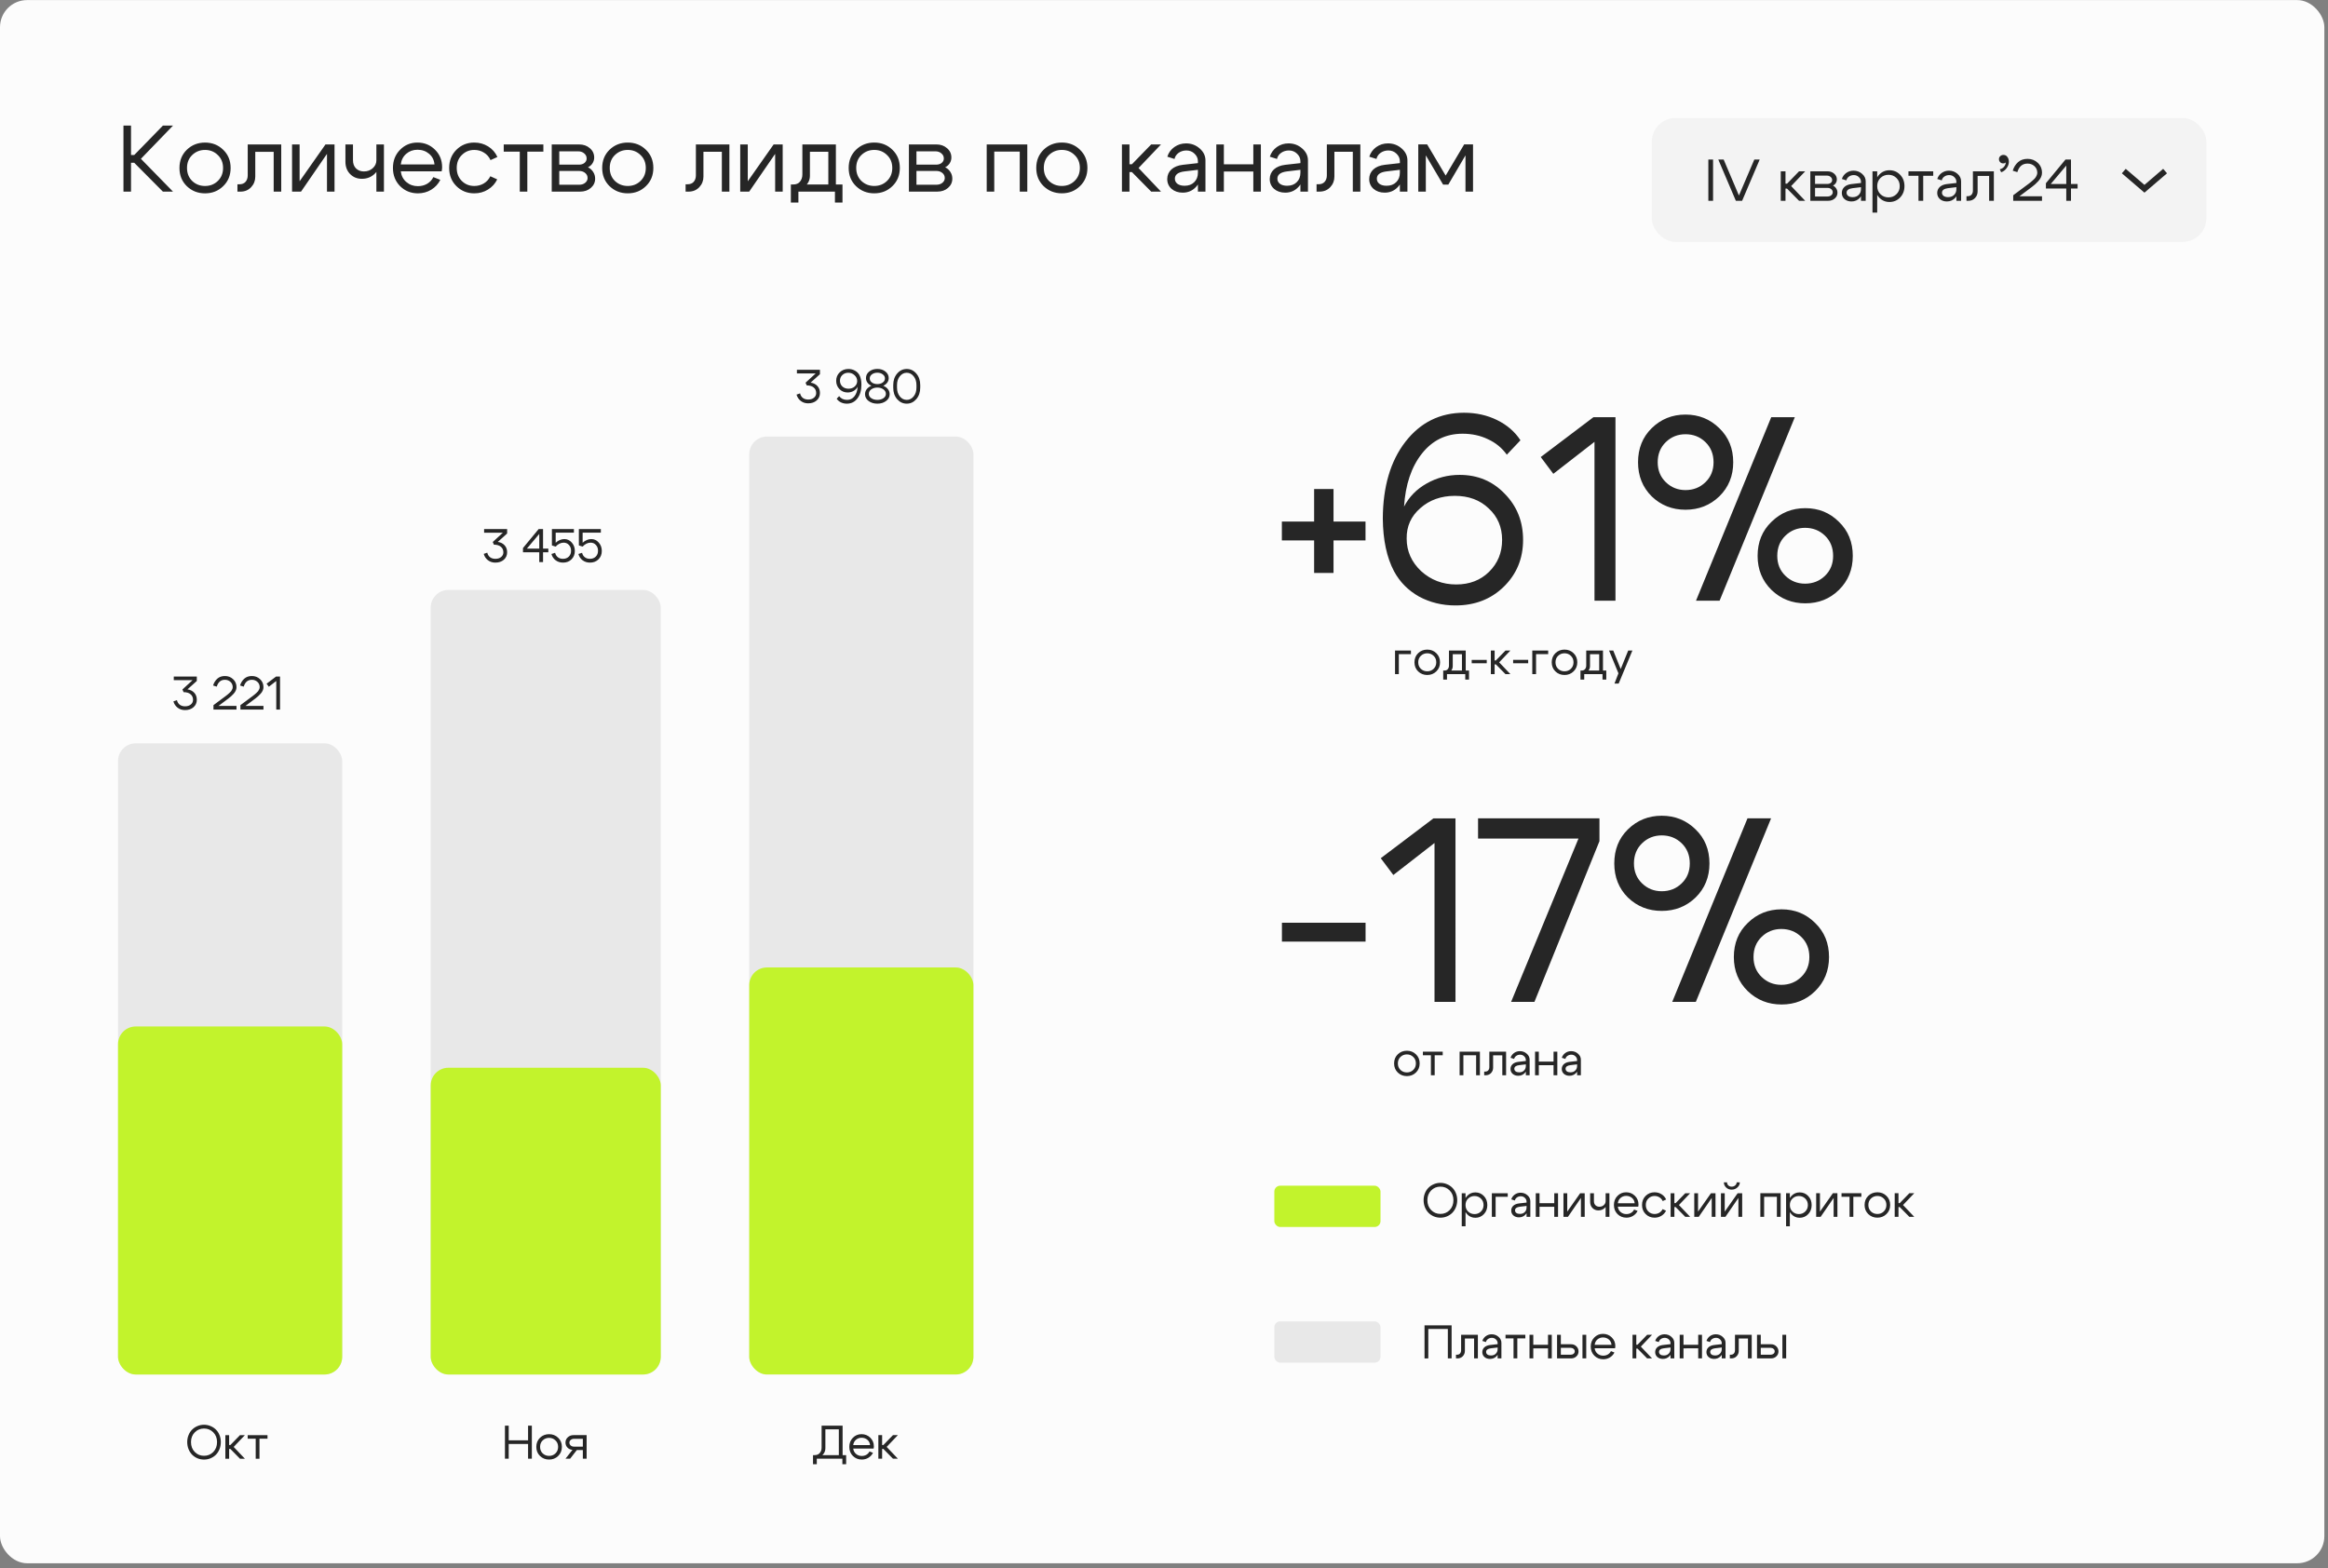 <?xml version="1.0" encoding="UTF-8"?> <svg xmlns="http://www.w3.org/2000/svg" width="429" height="289" viewBox="0 0 429 289" fill="none"><rect x="0" y="0" width="429" height="289" fill="#808080" stroke="none"/><rect y="0.014" width="428.328" height="288.088" rx="5" fill="#FCFCFC"></rect><path d="M242.164 90.128L245.739 90.127L245.739 96.119L251.634 96.119L251.634 99.598L245.74 99.598L245.74 105.589L242.164 105.589L242.164 99.598L236.221 99.598L236.221 96.119L242.164 96.119L242.164 90.128ZM277.675 83.797C276.773 82.541 275.613 81.59 274.196 80.946C272.811 80.27 271.248 79.932 269.509 79.932C266.449 79.932 263.952 81.156 262.02 83.604C260.087 86.052 258.992 89.306 258.735 93.364C259.669 91.561 261.054 90.143 262.89 89.112C264.758 88.049 266.787 87.518 268.978 87.518C272.296 87.517 275.066 88.677 277.289 90.996C279.543 93.283 280.671 96.118 280.671 99.5C280.671 102.947 279.479 105.83 277.096 108.149C274.744 110.436 271.781 111.58 268.205 111.58C265.757 111.58 263.519 111.032 261.489 109.937C259.492 108.81 257.962 107.264 256.899 105.299C255.546 102.754 254.853 99.501 254.821 95.539C254.853 89.676 256.238 84.973 258.976 81.43C261.746 77.854 265.354 76.066 269.799 76.066C272.021 76.066 274.051 76.517 275.887 77.419C277.723 78.321 279.156 79.561 280.187 81.139L277.675 83.797ZM259.218 99.259C259.218 101.578 260.104 103.575 261.876 105.25C263.68 106.893 265.838 107.715 268.35 107.714C270.798 107.714 272.812 106.941 274.39 105.395C276 103.817 276.806 101.852 276.806 99.5C276.806 97.149 275.984 95.216 274.341 93.702C272.731 92.156 270.653 91.383 268.108 91.383C265.563 91.383 263.437 92.14 261.73 93.654C260.023 95.136 259.186 97.004 259.218 99.259ZM297.695 76.887L297.696 110.709L293.831 110.709L293.83 81.429L286.244 87.324L283.925 84.231L293.636 76.887L297.695 76.887ZM329.01 98.725C328.012 99.692 327.513 100.932 327.513 102.446C327.513 103.928 328.012 105.152 329.011 106.118C330.009 107.084 331.217 107.567 332.634 107.567C334.084 107.567 335.308 107.084 336.307 106.118C337.305 105.151 337.804 103.927 337.804 102.446C337.804 100.932 337.305 99.691 336.306 98.725C335.308 97.759 334.084 97.276 332.634 97.276C331.217 97.276 330.009 97.759 329.01 98.725ZM326.45 108.727C324.743 107.052 323.889 104.959 323.889 102.446C323.889 99.901 324.742 97.808 326.449 96.165C328.157 94.49 330.234 93.652 332.682 93.652C335.13 93.652 337.192 94.489 338.867 96.164C340.574 97.807 341.428 99.901 341.428 102.445C341.428 104.958 340.575 107.052 338.868 108.727C337.193 110.37 335.131 111.191 332.683 111.191C330.235 111.191 328.157 110.37 326.45 108.727ZM306.977 81.477C305.978 82.443 305.479 83.683 305.479 85.197C305.479 86.679 305.979 87.903 306.977 88.869C307.976 89.836 309.184 90.319 310.601 90.319C312.051 90.319 313.275 89.835 314.273 88.869C315.272 87.903 315.771 86.678 315.771 85.197C315.771 83.683 315.271 82.443 314.273 81.476C313.274 80.51 312.05 80.027 310.601 80.027C309.183 80.027 307.975 80.51 306.977 81.477ZM304.368 91.478C302.693 89.803 301.855 87.71 301.855 85.197C301.855 82.653 302.693 80.559 304.368 78.916C306.075 77.241 308.152 76.403 310.601 76.403C313.049 76.403 315.126 77.24 316.834 78.915C318.541 80.558 319.395 82.652 319.395 85.197C319.395 87.709 318.541 89.803 316.834 91.478C315.127 93.121 313.049 93.942 310.601 93.942C308.153 93.943 306.075 93.121 304.368 91.478ZM316.883 110.709L312.534 110.709L326.4 76.886L330.749 76.886L316.883 110.709Z" fill="#262626"></path><path d="M251.644 170.051L251.644 173.53L236.231 173.53L236.231 170.051L251.644 170.051ZM268.214 150.82L268.215 184.642L264.35 184.642L264.349 155.362L256.763 161.257L254.444 158.164L264.155 150.82L268.214 150.82ZM282.763 184.642L278.463 184.642L290.88 154.539L272.374 154.54L272.374 150.819L294.745 150.819L294.745 155.022L282.763 184.642ZM324.632 172.657C323.633 173.624 323.134 174.864 323.134 176.378C323.134 177.86 323.634 179.084 324.632 180.05C325.631 181.016 326.839 181.5 328.256 181.499C329.706 181.499 330.93 181.016 331.928 180.05C332.927 179.083 333.426 177.859 333.426 176.378C333.426 174.864 332.926 173.624 331.928 172.657C330.929 171.691 329.705 171.208 328.256 171.208C326.838 171.208 325.63 171.691 324.632 172.657ZM322.071 182.659C320.364 180.984 319.51 178.891 319.51 176.378C319.51 173.833 320.364 171.74 322.071 170.097C323.778 168.422 325.856 167.584 328.304 167.584C330.752 167.584 332.814 168.421 334.489 170.096C336.196 171.739 337.05 173.833 337.05 176.378C337.05 178.89 336.196 180.984 334.489 182.659C332.814 184.302 330.753 185.123 328.304 185.123C325.856 185.123 323.779 184.302 322.071 182.659ZM302.598 155.409C301.6 156.375 301.101 157.615 301.101 159.129C301.101 160.611 301.6 161.835 302.599 162.801C303.597 163.768 304.805 164.251 306.223 164.251C307.672 164.251 308.896 163.767 309.895 162.801C310.893 161.835 311.392 160.611 311.392 159.129C311.392 157.615 310.893 156.375 309.894 155.408C308.896 154.442 307.672 153.959 306.222 153.959C304.805 153.959 303.597 154.442 302.598 155.409ZM299.99 165.411C298.314 163.736 297.477 161.642 297.477 159.129C297.477 156.585 298.314 154.491 299.989 152.848C301.696 151.173 303.774 150.335 306.222 150.335C308.67 150.335 310.748 151.173 312.455 152.848C314.162 154.49 315.016 156.584 315.016 159.129C315.016 161.641 314.163 163.735 312.456 165.41C310.748 167.053 308.671 167.875 306.223 167.875C303.775 167.875 301.697 167.053 299.99 165.411ZM312.505 184.641L308.156 184.641L322.022 150.818L326.371 150.818L312.505 184.641Z" fill="#262626"></path><path d="M257.075 124.241L257.075 119.892L260.006 119.892L260.006 120.553L257.771 120.553L257.771 124.241L257.075 124.241ZM261.829 120.866C261.51 121.173 261.351 121.57 261.351 122.057C261.351 122.545 261.51 122.945 261.829 123.258C262.154 123.565 262.548 123.719 263.012 123.719C263.476 123.719 263.867 123.565 264.186 123.258C264.511 122.944 264.673 122.544 264.673 122.057C264.673 121.57 264.511 121.173 264.186 120.866C263.867 120.553 263.476 120.396 263.012 120.396C262.548 120.396 262.154 120.553 261.829 120.866ZM261.333 123.736C260.881 123.295 260.655 122.736 260.655 122.058C260.655 121.379 260.881 120.82 261.333 120.379C261.791 119.938 262.351 119.718 263.012 119.718C263.673 119.718 264.229 119.938 264.682 120.379C265.14 120.819 265.369 121.379 265.369 122.057C265.369 122.736 265.14 123.295 264.682 123.736C264.23 124.177 263.673 124.397 263.012 124.397C262.351 124.397 261.791 124.177 261.333 123.736ZM265.953 123.579L270.71 123.579L270.71 125.249L270.015 125.249L270.014 124.24L266.649 124.24L266.649 125.249L265.953 125.249L265.953 123.579ZM266.162 123.579C266.434 123.585 266.643 123.501 266.788 123.327C266.939 123.147 267.014 122.924 267.014 122.657L267.014 119.892L270.101 119.892L270.101 124.24L269.406 124.24L269.406 120.57L267.71 120.57L267.71 122.779C267.71 123.139 267.573 123.452 267.301 123.718C267.028 123.979 266.678 124.11 266.249 124.11L265.996 124.11L265.996 123.579L266.162 123.579ZM273.976 121.614L273.976 122.24L271.202 122.24L271.202 121.614L273.976 121.614ZM274.732 124.24L274.732 119.892L275.428 119.891L275.428 121.718L275.654 121.718L277.428 119.891L278.333 119.891L276.263 122.066L278.333 124.24L277.428 124.24L275.654 122.44L275.428 122.44L275.428 124.24L274.732 124.24ZM281.611 121.613L281.611 122.239L278.837 122.24L278.837 121.613L281.611 121.613ZM282.368 124.24L282.368 119.891L285.298 119.891L285.298 120.552L283.063 120.552L283.063 124.24L282.368 124.24ZM287.122 120.865C286.803 121.172 286.643 121.57 286.643 122.057C286.643 122.544 286.803 122.944 287.122 123.257C287.446 123.564 287.841 123.718 288.305 123.718C288.768 123.718 289.16 123.564 289.479 123.257C289.803 122.944 289.966 122.544 289.966 122.057C289.966 121.57 289.803 121.172 289.479 120.865C289.16 120.552 288.768 120.395 288.304 120.395C287.841 120.396 287.446 120.552 287.122 120.865ZM286.626 123.735C286.174 123.295 285.948 122.735 285.948 122.057C285.948 121.378 286.174 120.819 286.626 120.378C287.084 119.937 287.643 119.717 288.304 119.717C288.965 119.717 289.522 119.937 289.974 120.378C290.432 120.819 290.661 121.378 290.661 122.057C290.661 122.735 290.432 123.294 289.974 123.735C289.522 124.176 288.966 124.396 288.305 124.396C287.644 124.396 287.084 124.176 286.626 123.735ZM291.246 123.579L296.003 123.578L296.003 125.248L295.307 125.248L295.307 124.239L291.941 124.239L291.941 125.248L291.246 125.248L291.246 123.579ZM291.454 123.578C291.727 123.584 291.936 123.5 292.081 123.326C292.231 123.147 292.307 122.923 292.307 122.657L292.307 119.891L295.394 119.891L295.394 124.239L294.698 124.239L294.698 120.569L293.002 120.569L293.002 122.778C293.002 123.138 292.866 123.451 292.594 123.718C292.321 123.979 291.97 124.109 291.541 124.109L291.289 124.109L291.289 123.579L291.454 123.578ZM300.043 119.891L300.817 119.891L298.286 125.979L297.512 125.979L298.243 124.083L296.512 119.891L297.286 119.891L298.66 123.3L300.043 119.891Z" fill="#262626"></path><path d="M258.075 194.791C257.756 195.098 257.597 195.495 257.597 195.982C257.597 196.469 257.756 196.869 258.075 197.182C258.4 197.49 258.794 197.643 259.258 197.643C259.722 197.643 260.113 197.49 260.432 197.182C260.757 196.869 260.919 196.469 260.919 195.982C260.919 195.495 260.757 195.098 260.432 194.791C260.113 194.478 259.722 194.321 259.258 194.321C258.794 194.321 258.4 194.478 258.075 194.791ZM257.579 197.661C257.127 197.22 256.901 196.661 256.901 195.982C256.901 195.304 257.127 194.744 257.579 194.304C258.037 193.863 258.597 193.643 259.258 193.643C259.919 193.643 260.475 193.863 260.928 194.304C261.386 194.744 261.615 195.304 261.615 195.982C261.615 196.66 261.386 197.22 260.928 197.661C260.476 198.101 259.919 198.322 259.258 198.322C258.597 198.322 258.037 198.101 257.579 197.661ZM265.86 193.816L265.86 194.477L264.382 194.477L264.382 198.165L263.686 198.165L263.686 194.477L262.208 194.478L262.208 193.817L265.86 193.816ZM272.714 193.816L272.714 198.165L272.018 198.165L272.018 194.477L269.67 194.477L269.67 198.165L268.974 198.165L268.974 193.816L272.714 193.816ZM273.687 197.486C273.931 197.486 274.119 197.411 274.252 197.26C274.386 197.104 274.452 196.906 274.452 196.669L274.452 193.816L277.54 193.816L277.54 198.165L276.844 198.165L276.844 194.494L275.148 194.494L275.148 196.782C275.148 197.159 275.021 197.483 274.765 197.756C274.51 198.028 274.18 198.165 273.774 198.165L273.504 198.165L273.504 197.486L273.687 197.486ZM281.181 196.155L279.937 196.303C279.352 196.379 279.059 196.602 279.059 196.973C279.059 197.17 279.14 197.33 279.303 197.451C279.465 197.567 279.682 197.625 279.955 197.625C280.326 197.625 280.622 197.515 280.842 197.295C281.068 197.074 281.181 196.784 281.181 196.425L281.485 196.425C281.486 196.953 281.323 197.39 280.999 197.738C280.674 198.086 280.268 198.26 279.781 198.26C279.369 198.26 279.027 198.144 278.755 197.912C278.488 197.675 278.355 197.37 278.355 196.999C278.36 196.645 278.488 196.353 278.737 196.121C278.992 195.889 279.343 195.747 279.79 195.695L281.181 195.538L281.181 195.364C281.181 195.097 281.077 194.865 280.868 194.668C280.665 194.471 280.416 194.373 280.12 194.373C279.853 194.373 279.616 194.445 279.407 194.59C279.204 194.735 279.076 194.923 279.024 195.155L278.363 194.947C278.479 194.581 278.694 194.286 279.007 194.06C279.326 193.833 279.685 193.72 280.085 193.72C280.572 193.72 280.993 193.877 281.346 194.19C281.7 194.497 281.877 194.865 281.877 195.294L281.877 198.164L281.181 198.164L281.181 196.155ZM282.877 198.164L282.877 193.816L283.573 193.816L283.573 195.651L286.286 195.651L286.286 193.816L286.982 193.816L286.982 198.164L286.287 198.164L286.286 196.312L283.573 196.312L283.573 198.164L282.877 198.164ZM290.625 196.155L289.382 196.303C288.796 196.378 288.503 196.602 288.503 196.973C288.503 197.17 288.585 197.329 288.747 197.451C288.909 197.567 289.127 197.625 289.399 197.625C289.77 197.625 290.066 197.515 290.286 197.294C290.512 197.074 290.626 196.784 290.626 196.425L290.93 196.425C290.93 196.952 290.768 197.39 290.443 197.738C290.118 198.086 289.712 198.26 289.225 198.26C288.814 198.26 288.472 198.144 288.199 197.912C287.932 197.674 287.799 197.37 287.799 196.999C287.805 196.645 287.932 196.352 288.182 196.12C288.437 195.888 288.788 195.746 289.234 195.694L290.625 195.538L290.625 195.364C290.625 195.097 290.521 194.865 290.312 194.668C290.109 194.471 289.86 194.372 289.564 194.372C289.298 194.372 289.06 194.445 288.851 194.59C288.648 194.735 288.521 194.923 288.469 195.155L287.808 194.946C287.924 194.581 288.138 194.285 288.451 194.059C288.77 193.833 289.13 193.72 289.53 193.72C290.017 193.72 290.437 193.876 290.791 194.19C291.144 194.497 291.321 194.865 291.321 195.294L291.321 198.164L290.626 198.164L290.625 196.155Z" fill="#262626"></path><path d="M35.197 265.766C35.197 266.508 35.429 267.116 35.893 267.592C36.357 268.062 36.925 268.296 37.598 268.296C38.27 268.296 38.838 268.061 39.302 267.592C39.766 267.116 39.998 266.508 39.998 265.765C39.998 265.041 39.766 264.443 39.302 263.974C38.838 263.504 38.27 263.269 37.597 263.269C36.925 263.269 36.357 263.504 35.893 263.974C35.429 264.444 35.197 265.041 35.197 265.766ZM34.501 265.766C34.501 265.308 34.583 264.878 34.745 264.478C34.907 264.078 35.128 263.742 35.406 263.47C35.684 263.191 36.012 262.974 36.389 262.817C36.771 262.655 37.174 262.574 37.597 262.574C38.021 262.574 38.421 262.655 38.798 262.817C39.18 262.974 39.511 263.191 39.789 263.469C40.068 263.742 40.288 264.078 40.45 264.478C40.612 264.878 40.694 265.307 40.694 265.765C40.694 266.229 40.613 266.664 40.45 267.07C40.288 267.47 40.068 267.812 39.789 268.096C39.511 268.375 39.181 268.595 38.798 268.757C38.421 268.914 38.021 268.992 37.598 268.992C37.174 268.992 36.772 268.914 36.389 268.757C36.012 268.595 35.684 268.375 35.406 268.096C35.128 267.812 34.907 267.47 34.745 267.07C34.583 266.664 34.502 266.229 34.501 265.766ZM41.529 268.835L41.529 264.487L42.225 264.487L42.225 266.313L42.451 266.313L44.225 264.487L45.13 264.487L43.06 266.661L45.13 268.835L44.225 268.835L42.451 267.035L42.225 267.035L42.225 268.835L41.529 268.835ZM49.295 264.487L49.296 265.148L47.817 265.148L47.817 268.835L47.121 268.835L47.121 265.148L45.643 265.148L45.643 264.487L49.295 264.487Z" fill="#262626"></path><path d="M93.05 268.834L93.05 262.746L93.746 262.746L93.746 265.442L97.312 265.442L97.312 262.746L98.008 262.746L98.008 268.833L97.312 268.833L97.312 266.12L93.746 266.12L93.746 268.834L93.05 268.834ZM100.004 265.459C99.685 265.766 99.526 266.163 99.526 266.65C99.526 267.137 99.685 267.538 100.004 267.851C100.329 268.158 100.723 268.312 101.187 268.312C101.651 268.311 102.042 268.158 102.361 267.851C102.686 267.537 102.848 267.137 102.848 266.65C102.848 266.163 102.686 265.766 102.361 265.459C102.042 265.146 101.651 264.989 101.187 264.989C100.723 264.989 100.329 265.146 100.004 265.459ZM99.509 268.329C99.056 267.888 98.83 267.329 98.83 266.65C98.83 265.972 99.056 265.413 99.508 264.972C99.966 264.531 100.526 264.311 101.187 264.311C101.848 264.311 102.405 264.531 102.857 264.972C103.315 265.412 103.544 265.972 103.544 266.65C103.544 267.329 103.315 267.888 102.857 268.329C102.405 268.77 101.848 268.99 101.187 268.99C100.526 268.99 99.967 268.77 99.509 268.329ZM105.789 266.607L107.407 266.607L107.407 265.163L105.789 265.163C105.546 265.163 105.34 265.233 105.172 265.372C105.009 265.505 104.928 265.67 104.928 265.868C104.928 266.082 105.009 266.259 105.172 266.398C105.34 266.537 105.546 266.607 105.789 266.607ZM106.294 267.242L105.059 268.833L104.206 268.833L105.494 267.198C105.122 267.175 104.815 267.036 104.572 266.781C104.328 266.526 104.206 266.218 104.206 265.859C104.206 265.47 104.348 265.146 104.632 264.885C104.917 264.618 105.27 264.485 105.694 264.485L108.103 264.485L108.103 268.833L107.407 268.833L107.407 267.242L106.294 267.242Z" fill="#262626"></path><path d="M149.821 268.171L155.927 268.171L155.927 269.841L155.231 269.841L155.231 268.832L150.517 268.832L150.517 269.841L149.821 269.841L149.821 268.171ZM150.117 268.171C150.529 268.171 150.845 268.041 151.065 267.78C151.291 267.519 151.404 267.188 151.404 266.788L151.404 262.744L155.274 262.744L155.274 268.823L154.579 268.823L154.578 263.422L152.1 263.423L152.1 266.91C152.1 267.385 151.923 267.8 151.569 268.154C151.216 268.502 150.761 268.676 150.204 268.676L149.952 268.676L149.821 268.171L150.117 268.171ZM160.334 266.327C160.299 265.921 160.134 265.594 159.838 265.344C159.542 265.095 159.186 264.97 158.768 264.97C158.368 264.97 158.023 265.095 157.733 265.344C157.449 265.588 157.281 265.916 157.229 266.327L160.334 266.327ZM157.229 266.962C157.281 267.374 157.455 267.704 157.751 267.953C158.047 268.203 158.397 268.327 158.803 268.327C159.116 268.327 159.4 268.255 159.656 268.11C159.911 267.959 160.102 267.753 160.23 267.492L160.873 267.745C160.682 268.127 160.401 268.432 160.03 268.658C159.664 268.878 159.258 268.988 158.812 268.988C158.163 268.988 157.615 268.768 157.168 268.327C156.728 267.881 156.507 267.322 156.507 266.649C156.507 265.976 156.725 265.42 157.159 264.979C157.594 264.533 158.128 264.309 158.76 264.309C159.397 264.309 159.937 264.527 160.377 264.962C160.818 265.391 161.038 265.933 161.038 266.588C161.038 266.692 161.024 266.817 160.995 266.962L157.229 266.962ZM161.862 268.832L161.862 264.483L162.558 264.483L162.558 266.31L162.784 266.31L164.558 264.483L165.462 264.483L163.393 266.657L165.463 268.832L164.558 268.832L162.784 267.031L162.558 267.031L162.558 268.832L161.862 268.832Z" fill="#262626"></path><path d="M22.752 35.32L22.751 23.144L24.143 23.144L24.143 28.571L24.734 28.571L30.022 23.144L31.883 23.144L25.969 29.267L31.884 35.32L30.022 35.32L24.734 29.997L24.143 29.997L24.143 35.32L22.752 35.32ZM35.419 28.571C34.781 29.186 34.462 29.98 34.463 30.954C34.463 31.928 34.782 32.728 35.419 33.354C36.069 33.969 36.857 34.276 37.785 34.276C38.713 34.276 39.495 33.969 40.133 33.354C40.782 32.728 41.107 31.928 41.107 30.954C41.107 29.98 40.782 29.185 40.133 28.571C39.495 27.945 38.712 27.631 37.785 27.631C36.857 27.631 36.069 27.945 35.419 28.571ZM34.428 34.311C33.523 33.43 33.071 32.311 33.071 30.954C33.071 29.597 33.523 28.478 34.428 27.597C35.344 26.715 36.463 26.275 37.785 26.275C39.107 26.275 40.22 26.715 41.124 27.597C42.041 28.478 42.499 29.597 42.499 30.954C42.499 32.31 42.041 33.429 41.125 34.311C40.22 35.192 39.107 35.633 37.785 35.633C36.463 35.633 35.344 35.192 34.428 34.311ZM44.119 33.963C44.606 33.963 44.983 33.812 45.25 33.51C45.517 33.197 45.65 32.803 45.65 32.328L45.65 26.622L51.825 26.622L51.825 35.319L50.433 35.319L50.433 27.979L47.041 27.979L47.041 32.554C47.041 33.307 46.786 33.957 46.276 34.502C45.766 35.047 45.105 35.319 44.293 35.319L43.754 35.319L43.754 33.963L44.119 33.963ZM61.647 35.319L60.255 35.319L60.255 28.361L55.472 35.319L53.82 35.319L53.819 26.622L55.211 26.622L55.211 33.406L59.977 26.622L61.647 26.622L61.647 35.319ZM70.751 26.622L70.751 35.319L69.36 35.319L69.36 26.622L70.751 26.622ZM65.046 26.622L65.046 29.509C65.046 30.159 65.232 30.669 65.603 31.04C65.985 31.411 66.472 31.596 67.064 31.596C67.702 31.596 68.241 31.399 68.681 31.005C69.134 30.599 69.36 30.112 69.36 29.544L70.09 29.544C70.09 30.483 69.766 31.289 69.116 31.962C68.467 32.623 67.655 32.953 66.681 32.953C65.823 32.953 65.104 32.663 64.524 32.084C63.944 31.492 63.655 30.733 63.655 29.805L63.654 26.622L65.046 26.622ZM80.065 30.309C79.995 29.497 79.665 28.842 79.073 28.343C78.482 27.845 77.769 27.595 76.934 27.596C76.134 27.596 75.444 27.845 74.864 28.343C74.296 28.831 73.959 29.486 73.855 30.309L80.065 30.309ZM73.855 31.579C73.96 32.402 74.307 33.063 74.899 33.562C75.49 34.06 76.192 34.31 77.004 34.309C77.63 34.309 78.198 34.165 78.708 33.875C79.218 33.573 79.601 33.161 79.856 32.64L81.143 33.144C80.761 33.909 80.198 34.518 79.456 34.97C78.726 35.411 77.914 35.632 77.021 35.632C75.722 35.632 74.626 35.191 73.734 34.31C72.852 33.417 72.412 32.298 72.411 30.953C72.411 29.608 72.846 28.494 73.716 27.613C74.585 26.72 75.652 26.274 76.916 26.273C78.192 26.273 79.27 26.708 80.152 27.578C81.033 28.436 81.474 29.52 81.474 30.831C81.474 31.039 81.445 31.289 81.387 31.578L73.855 31.579ZM85.104 28.569C84.478 29.184 84.165 29.978 84.165 30.952C84.165 31.926 84.478 32.726 85.104 33.353C85.73 33.967 86.496 34.274 87.4 34.274C88.049 34.274 88.635 34.118 89.157 33.805C89.679 33.492 90.079 33.051 90.357 32.483L91.627 33.057C91.244 33.845 90.676 34.471 89.922 34.935C89.168 35.399 88.328 35.631 87.4 35.631C86.101 35.631 85.005 35.191 84.112 34.309C83.22 33.428 82.773 32.309 82.773 30.952C82.773 29.596 83.219 28.477 84.112 27.595C85.005 26.714 86.101 26.273 87.4 26.273C88.339 26.273 89.191 26.511 89.957 26.986C90.722 27.462 91.29 28.111 91.661 28.934L90.392 29.508C90.125 28.917 89.725 28.459 89.191 28.134C88.658 27.798 88.061 27.63 87.4 27.63C86.495 27.63 85.73 27.943 85.104 28.569ZM100.131 26.621L100.131 27.943L97.174 27.943L97.174 35.318L95.783 35.318L95.783 27.943L92.826 27.943L92.826 26.621L100.131 26.621ZM106.558 27.89L103.061 27.89L103.062 30.343L106.714 30.343C107.109 30.343 107.439 30.238 107.706 30.03C107.972 29.809 108.106 29.537 108.106 29.212C108.106 28.829 107.955 28.516 107.653 28.273C107.364 28.018 106.998 27.89 106.558 27.89ZM106.732 31.508L103.062 31.508L103.062 34.048L106.732 34.048C107.172 34.048 107.538 33.932 107.828 33.7C108.129 33.456 108.28 33.16 108.28 32.813C108.28 32.43 108.129 32.117 107.828 31.873C107.538 31.63 107.172 31.508 106.732 31.508ZM106.906 35.317L101.67 35.318L101.67 26.621L106.732 26.62C107.52 26.62 108.175 26.852 108.697 27.316C109.231 27.768 109.497 28.342 109.497 29.038C109.497 29.421 109.393 29.774 109.184 30.099C108.987 30.412 108.709 30.656 108.349 30.83C108.755 31.027 109.074 31.311 109.306 31.682C109.55 32.053 109.671 32.471 109.671 32.934C109.671 33.607 109.405 34.175 108.871 34.639C108.349 35.091 107.694 35.317 106.906 35.317ZM113.319 28.568C112.681 29.183 112.362 29.977 112.362 30.951C112.362 31.925 112.681 32.725 113.319 33.352C113.968 33.966 114.757 34.273 115.684 34.273C116.612 34.273 117.395 33.966 118.032 33.352C118.682 32.725 119.006 31.925 119.006 30.951C119.006 29.977 118.682 29.183 118.032 28.568C117.394 27.942 116.612 27.629 115.684 27.629C114.756 27.629 113.968 27.942 113.319 28.568ZM112.327 34.308C111.423 33.427 110.97 32.308 110.97 30.951C110.97 29.595 111.423 28.476 112.327 27.594C113.243 26.713 114.362 26.272 115.684 26.272C117.006 26.272 118.119 26.713 119.024 27.594C119.94 28.475 120.398 29.594 120.398 30.951C120.398 32.308 119.94 33.427 119.024 34.308C118.119 35.19 117.006 35.63 115.684 35.63C114.362 35.63 113.243 35.19 112.327 34.308ZM126.707 33.96C127.194 33.96 127.571 33.809 127.837 33.508C128.104 33.195 128.237 32.8 128.237 32.325L128.237 26.62L134.412 26.619L134.412 35.316L133.021 35.317L133.021 27.976L129.629 27.976L129.629 32.551C129.629 33.305 129.374 33.954 128.864 34.499C128.353 35.044 127.692 35.317 126.881 35.317L126.342 35.317L126.341 33.96L126.707 33.96ZM144.235 35.316L142.843 35.316L142.843 28.359L138.06 35.316L136.407 35.316L136.407 26.619L137.798 26.619L137.799 33.403L142.564 26.619L144.234 26.619L144.235 35.316ZM145.738 33.994L155.252 33.994L155.252 37.334L153.861 37.334L153.861 35.316L147.129 35.316L147.129 37.334L145.738 37.334L145.738 33.994ZM146.155 33.994C146.7 34.006 147.118 33.838 147.408 33.49C147.709 33.13 147.86 32.684 147.86 32.15L147.86 26.619L154.035 26.619L154.035 35.316L152.643 35.316L152.643 27.976L149.251 27.976L149.251 32.394C149.251 33.113 148.979 33.739 148.434 34.272C147.889 34.794 147.187 35.055 146.329 35.055L145.825 35.055L145.825 33.994L146.155 33.994ZM158.74 28.567C158.102 29.181 157.783 29.976 157.783 30.95C157.783 31.924 158.102 32.724 158.74 33.35C159.39 33.965 160.178 34.272 161.106 34.272C162.033 34.272 162.816 33.965 163.454 33.35C164.103 32.724 164.428 31.924 164.428 30.95C164.428 29.976 164.103 29.181 163.454 28.567C162.816 27.941 162.033 27.628 161.106 27.628C160.178 27.628 159.389 27.941 158.74 28.567ZM157.749 34.307C156.844 33.426 156.392 32.307 156.392 30.95C156.392 29.593 156.844 28.474 157.748 27.593C158.665 26.712 159.784 26.271 161.105 26.271C162.427 26.271 163.541 26.711 164.445 27.593C165.361 28.474 165.819 29.593 165.819 30.95C165.819 32.306 165.361 33.425 164.445 34.307C163.541 35.188 162.428 35.629 161.106 35.629C159.784 35.629 158.665 35.188 157.749 34.307ZM172.38 27.888L168.884 27.888L168.884 30.341L172.536 30.341C172.931 30.341 173.261 30.236 173.528 30.027C173.794 29.807 173.928 29.535 173.928 29.21C173.928 28.827 173.777 28.514 173.476 28.271C173.186 28.016 172.82 27.888 172.38 27.888ZM172.554 31.506L168.884 31.506L168.884 34.046L172.554 34.045C172.994 34.045 173.36 33.929 173.65 33.698C173.951 33.454 174.102 33.158 174.102 32.81C174.102 32.428 173.951 32.115 173.65 31.871C173.36 31.628 172.994 31.506 172.554 31.506ZM172.728 35.315L167.492 35.316L167.492 26.619L172.554 26.618C173.342 26.618 173.997 26.85 174.519 27.314C175.053 27.766 175.319 28.34 175.319 29.036C175.319 29.419 175.215 29.772 175.006 30.097C174.809 30.41 174.531 30.654 174.171 30.828C174.577 31.025 174.896 31.309 175.128 31.68C175.372 32.051 175.493 32.468 175.493 32.932C175.493 33.605 175.227 34.173 174.693 34.637C174.172 35.089 173.516 35.315 172.728 35.315ZM189.308 26.618L189.308 35.315L187.917 35.315L187.916 27.94L183.22 27.94L183.22 35.315L181.829 35.315L181.828 26.618L189.308 26.618ZM193.307 28.566C192.669 29.18 192.351 29.975 192.351 30.949C192.351 31.923 192.67 32.723 193.307 33.349C193.957 33.964 194.745 34.271 195.673 34.271C196.601 34.271 197.383 33.964 198.021 33.349C198.67 32.723 198.995 31.923 198.995 30.948C198.995 29.974 198.67 29.18 198.021 28.566C197.383 27.939 196.6 27.626 195.673 27.626C194.745 27.626 193.957 27.939 193.307 28.566ZM192.316 34.306C191.411 33.425 190.959 32.306 190.959 30.949C190.959 29.592 191.411 28.473 192.316 27.592C193.232 26.71 194.351 26.27 195.673 26.27C196.995 26.27 198.108 26.71 199.012 27.591C199.928 28.473 200.387 29.592 200.387 30.948C200.387 32.305 199.929 33.424 199.013 34.306C198.108 35.187 196.995 35.628 195.673 35.628C194.351 35.628 193.232 35.187 192.316 34.306ZM206.748 35.314L206.747 26.617L208.139 26.617L208.139 30.27L208.591 30.27L212.14 26.617L213.949 26.617L209.809 30.966L213.949 35.314L212.14 35.314L208.591 31.714L208.139 31.714L208.139 35.314L206.748 35.314ZM220.749 31.296L218.262 31.591C217.091 31.742 216.505 32.189 216.505 32.931C216.505 33.325 216.668 33.644 216.992 33.888C217.317 34.119 217.752 34.235 218.297 34.235C219.039 34.235 219.63 34.015 220.071 33.574C220.523 33.134 220.749 32.554 220.749 31.835L221.358 31.835C221.358 32.89 221.033 33.766 220.384 34.461C219.735 35.157 218.923 35.505 217.949 35.505C217.126 35.505 216.442 35.273 215.896 34.809C215.363 34.334 215.096 33.725 215.096 32.983C215.108 32.276 215.363 31.69 215.862 31.226C216.372 30.762 217.073 30.478 217.966 30.374L220.749 30.061L220.749 29.713C220.749 29.179 220.54 28.716 220.123 28.321C219.717 27.927 219.219 27.73 218.627 27.73C218.094 27.73 217.618 27.875 217.201 28.165C216.795 28.455 216.54 28.832 216.436 29.296L215.114 28.878C215.345 28.148 215.774 27.556 216.401 27.104C217.038 26.652 217.757 26.425 218.557 26.425C219.532 26.425 220.372 26.738 221.08 27.365C221.787 27.979 222.141 28.716 222.141 29.574L222.141 35.314L220.749 35.314L220.749 31.296ZM224.142 35.314L224.141 26.617L225.533 26.617L225.533 30.287L230.96 30.287L230.96 26.616L232.351 26.616L232.352 35.313L230.96 35.313L230.96 31.608L225.533 31.609L225.533 35.314L224.142 35.314ZM239.638 31.295L237.151 31.591C235.98 31.742 235.394 32.188 235.394 32.93C235.394 33.325 235.556 33.643 235.881 33.887C236.206 34.119 236.641 34.235 237.186 34.235C237.928 34.235 238.519 34.014 238.96 33.574C239.412 33.133 239.638 32.553 239.638 31.834L240.247 31.834C240.247 32.889 239.922 33.765 239.273 34.461C238.624 35.157 237.812 35.505 236.838 35.505C236.014 35.505 235.33 35.273 234.785 34.809C234.252 34.333 233.985 33.725 233.985 32.983C233.997 32.275 234.252 31.689 234.75 31.226C235.261 30.762 235.962 30.478 236.855 30.373L239.638 30.06L239.638 29.712C239.638 29.179 239.429 28.715 239.012 28.321C238.606 27.927 238.107 27.729 237.516 27.729C236.983 27.729 236.507 27.874 236.09 28.164C235.684 28.454 235.429 28.831 235.324 29.295L234.002 28.878C234.234 28.147 234.663 27.555 235.289 27.103C235.927 26.651 236.646 26.425 237.446 26.425C238.42 26.425 239.261 26.738 239.968 27.364C240.676 27.979 241.03 28.715 241.03 29.573L241.03 35.313L239.638 35.313L239.638 31.295ZM242.978 33.956C243.465 33.956 243.842 33.806 244.109 33.504C244.376 33.191 244.509 32.797 244.509 32.321L244.509 26.616L250.684 26.616L250.684 35.313L249.292 35.313L249.292 27.973L245.9 27.973L245.9 32.547C245.9 33.301 245.645 33.95 245.135 34.495C244.625 35.04 243.964 35.313 243.152 35.313L242.613 35.313L242.613 33.956L242.978 33.956ZM257.966 31.294L255.479 31.59C254.308 31.741 253.722 32.188 253.722 32.93C253.722 33.324 253.885 33.643 254.209 33.886C254.534 34.118 254.969 34.234 255.514 34.234C256.256 34.234 256.847 34.014 257.288 33.573C257.74 33.133 257.966 32.553 257.966 31.834L258.575 31.834C258.575 32.889 258.251 33.764 257.601 34.46C256.952 35.156 256.14 35.504 255.166 35.504C254.343 35.504 253.659 35.272 253.114 34.808C252.58 34.333 252.313 33.724 252.313 32.982C252.325 32.275 252.58 31.689 253.079 31.225C253.589 30.761 254.29 30.477 255.183 30.373L257.966 30.059L257.966 29.712C257.966 29.178 257.758 28.714 257.34 28.32C256.934 27.926 256.436 27.729 255.844 27.729C255.311 27.729 254.835 27.874 254.418 28.164C254.012 28.454 253.757 28.831 253.653 29.294L252.331 28.877C252.563 28.146 252.992 27.555 253.618 27.103C254.255 26.65 254.974 26.424 255.775 26.424C256.749 26.424 257.589 26.737 258.297 27.363C259.004 27.978 259.358 28.714 259.358 29.572L259.358 35.312L257.967 35.312L257.966 31.294ZM261.359 35.312L261.358 26.615L262.993 26.615L266.403 32.355L269.812 26.615L271.447 26.615L271.447 35.312L270.056 35.312L270.056 28.633L266.89 34.025L265.933 34.025L262.75 28.633L262.75 35.312L261.359 35.312Z" fill="#262626"></path><rect x="21.746" y="136.991" width="41.311" height="116.322" rx="3.261" fill="#E8E8E8"></rect><rect x="79.365" y="108.724" width="42.398" height="144.588" rx="3.261" fill="#E8E8E8"></rect><rect x="138.072" y="80.456" width="41.311" height="172.853" rx="3.261" fill="#E8E8E8"></rect><rect x="21.75" y="189.173" width="41.311" height="64.14" rx="3.261" fill="#C2F32C"></rect><rect x="79.367" y="196.781" width="42.398" height="56.531" rx="3.261" fill="#C2F32C"></rect><rect x="138.068" y="178.298" width="41.311" height="75.012" rx="3.261" fill="#C2F32C"></rect><rect x="304.398" y="21.747" width="102.19" height="22.83" rx="4.348" fill="#F3F3F3"></rect><path d="M315.682 37.008L314.813 37.008L314.812 29.398L315.682 29.398L315.682 37.008ZM323.284 29.398L324.274 29.398L321.034 37.008L319.882 37.008L316.642 29.398L317.631 29.398L320.447 36.029L323.284 29.398ZM328.157 37.007L328.157 31.572L329.027 31.572L329.027 33.855L329.31 33.855L331.527 31.572L332.658 31.572L330.071 34.289L332.658 37.007L331.528 37.007L329.31 34.757L329.027 34.757L329.027 37.007L328.157 37.007ZM336.658 32.365L334.473 32.365L334.473 33.898L336.756 33.898C337.003 33.898 337.209 33.833 337.376 33.702C337.543 33.565 337.626 33.394 337.626 33.191C337.626 32.952 337.532 32.757 337.343 32.604C337.162 32.445 336.934 32.365 336.658 32.365ZM336.767 34.626L334.473 34.626L334.473 36.214L336.767 36.214C337.043 36.214 337.271 36.141 337.452 35.996C337.641 35.844 337.735 35.659 337.735 35.442C337.735 35.203 337.64 35.007 337.452 34.855C337.271 34.702 337.043 34.626 336.767 34.626ZM336.876 37.007L333.604 37.007L333.604 31.572L336.767 31.572C337.26 31.572 337.669 31.716 337.996 32.006C338.329 32.289 338.496 32.648 338.496 33.083C338.496 33.322 338.43 33.543 338.3 33.746C338.177 33.941 338.003 34.094 337.778 34.202C338.032 34.325 338.231 34.503 338.376 34.735C338.528 34.967 338.604 35.228 338.604 35.518C338.604 35.938 338.438 36.293 338.104 36.583C337.778 36.866 337.369 37.007 336.876 37.007ZM342.939 34.496L341.384 34.681C340.652 34.775 340.286 35.054 340.286 35.518C340.286 35.764 340.388 35.963 340.59 36.116C340.793 36.261 341.065 36.333 341.406 36.333C341.87 36.333 342.239 36.195 342.515 35.92C342.797 35.644 342.939 35.282 342.939 34.833L343.319 34.833C343.319 35.492 343.116 36.039 342.71 36.474C342.305 36.909 341.797 37.127 341.188 37.127C340.674 37.127 340.246 36.982 339.906 36.692C339.572 36.395 339.406 36.014 339.406 35.55C339.413 35.108 339.572 34.742 339.884 34.452C340.203 34.162 340.641 33.985 341.199 33.92L342.939 33.724L342.939 33.506C342.939 33.173 342.808 32.883 342.547 32.637C342.294 32.39 341.982 32.267 341.612 32.267C341.279 32.267 340.982 32.358 340.721 32.539C340.467 32.72 340.308 32.956 340.243 33.246L339.416 32.985C339.561 32.528 339.829 32.158 340.221 31.876C340.619 31.593 341.069 31.452 341.569 31.452C342.178 31.452 342.703 31.647 343.145 32.039C343.587 32.423 343.808 32.883 343.808 33.419L343.808 37.007L342.939 37.007L342.939 34.496ZM345.059 31.571L345.928 31.571L345.929 39.181L345.059 39.181L345.059 31.571ZM346.526 32.8C346.128 33.191 345.928 33.691 345.928 34.3C345.928 34.901 346.128 35.398 346.526 35.789C346.932 36.181 347.425 36.376 348.005 36.376C348.585 36.376 349.074 36.181 349.473 35.789C349.878 35.398 350.081 34.901 350.081 34.3C350.081 33.691 349.878 33.191 349.472 32.8C349.074 32.408 348.585 32.212 348.005 32.213C347.425 32.213 346.932 32.408 346.526 32.8ZM346.287 36.398C345.773 35.84 345.515 35.141 345.515 34.3C345.515 33.452 345.773 32.753 346.287 32.202C346.802 31.651 347.436 31.375 348.19 31.375C348.965 31.375 349.617 31.651 350.146 32.202C350.683 32.752 350.951 33.452 350.951 34.3C350.951 35.14 350.683 35.84 350.147 36.398C349.618 36.949 348.965 37.224 348.19 37.224C347.436 37.224 346.802 36.949 346.287 36.398ZM356.253 31.571L356.253 32.397L354.405 32.397L354.405 37.007L353.535 37.007L353.535 32.397L351.687 32.397L351.687 31.571L356.253 31.571ZM360.519 34.495L358.965 34.68C358.233 34.774 357.867 35.053 357.867 35.517C357.867 35.764 357.968 35.963 358.171 36.115C358.374 36.26 358.646 36.332 358.987 36.332C359.451 36.332 359.82 36.195 360.096 35.919C360.378 35.644 360.52 35.282 360.52 34.832L360.9 34.832C360.9 35.492 360.697 36.039 360.291 36.474C359.885 36.908 359.378 37.126 358.769 37.126C358.255 37.126 357.827 36.981 357.486 36.691C357.153 36.394 356.986 36.014 356.986 35.55C356.994 35.108 357.153 34.742 357.465 34.452C357.784 34.162 358.222 33.984 358.78 33.919L360.519 33.723L360.519 33.506C360.519 33.172 360.389 32.883 360.128 32.636C359.874 32.39 359.563 32.267 359.193 32.267C358.86 32.267 358.563 32.357 358.302 32.538C358.048 32.719 357.889 32.955 357.823 33.245L356.997 32.984C357.142 32.528 357.41 32.158 357.802 31.875C358.2 31.593 358.65 31.451 359.15 31.451C359.758 31.451 360.284 31.647 360.726 32.038C361.168 32.422 361.389 32.883 361.389 33.419L361.389 37.006L360.52 37.006L360.519 34.495ZM362.607 36.158C362.911 36.158 363.147 36.064 363.314 35.876C363.48 35.68 363.564 35.434 363.564 35.136L363.564 31.571L367.423 31.57L367.423 37.006L366.553 37.006L366.553 32.419L364.433 32.419L364.433 35.278C364.433 35.749 364.274 36.155 363.955 36.495C363.636 36.836 363.223 37.006 362.716 37.006L362.379 37.006L362.379 36.158L362.607 36.158ZM368.517 31.201C368.829 31.136 369.09 30.98 369.3 30.733C369.51 30.487 369.615 30.215 369.615 29.918C369.521 30.049 369.362 30.114 369.137 30.114C368.92 30.114 368.735 30.038 368.583 29.885C368.438 29.733 368.365 29.548 368.365 29.331C368.365 29.106 368.445 28.922 368.604 28.777C368.764 28.624 368.963 28.548 369.202 28.548C369.528 28.548 369.786 28.7 369.974 29.005C370.119 29.222 370.192 29.498 370.192 29.831C370.192 30.23 370.05 30.621 369.768 31.005C369.485 31.382 369.152 31.628 368.768 31.744L368.517 31.201ZM376.297 31.853C376.297 32.114 376.239 32.375 376.123 32.636C376.007 32.897 375.84 33.143 375.623 33.375C375.413 33.607 375.221 33.799 375.047 33.951C374.873 34.103 374.67 34.27 374.438 34.451L372.144 36.169L376.297 36.169L376.297 37.006L370.992 37.006L370.992 35.984L373.786 33.908C374.003 33.741 374.155 33.621 374.242 33.549C374.336 33.476 374.474 33.357 374.655 33.19C374.844 33.023 374.981 32.882 375.068 32.766C375.155 32.65 375.235 32.509 375.308 32.342C375.387 32.175 375.427 32.012 375.427 31.853C375.427 31.353 375.253 30.943 374.905 30.625C374.557 30.306 374.133 30.146 373.633 30.146C372.691 30.146 372.064 30.672 371.753 31.723L370.905 31.462C371.1 30.817 371.426 30.291 371.883 29.885C372.34 29.48 372.923 29.276 373.633 29.276C374.373 29.276 374.999 29.519 375.514 30.005C376.036 30.49 376.297 31.106 376.297 31.853ZM377.909 33.907L380.768 33.907L380.768 30.516L377.909 33.907ZM381.638 29.396L381.638 33.907L382.855 33.907L382.855 34.744L381.638 34.745L381.638 37.006L380.768 37.006L380.768 34.745L377.018 34.745L377.018 33.766L380.627 29.396L381.638 29.396Z" fill="#262626"></path><path d="M391.369 31.528L395.174 34.789L398.979 31.527" stroke="#262626" stroke-width="1.087"></path><path d="M34.546 127.048C35.068 127.124 35.486 127.332 35.799 127.674C36.112 128.011 36.268 128.44 36.268 128.962C36.268 129.518 36.066 129.976 35.66 130.336C35.254 130.689 34.732 130.866 34.094 130.866C33.567 130.866 33.111 130.719 32.729 130.423C32.346 130.127 32.088 129.739 31.955 129.257L32.607 129.031C32.688 129.391 32.859 129.672 33.12 129.875C33.387 130.072 33.714 130.171 34.103 130.171C34.532 130.171 34.883 130.06 35.155 129.84C35.434 129.614 35.573 129.327 35.573 128.979C35.573 128.538 35.419 128.193 35.112 127.944C34.81 127.689 34.384 127.561 33.833 127.561L33.616 127.066L35.486 125.352L32.024 125.353L32.024 124.683L36.268 124.683L36.268 125.5L34.546 127.048ZM43.581 126.648C43.581 126.857 43.535 127.065 43.442 127.274C43.349 127.483 43.216 127.68 43.042 127.866C42.874 128.051 42.72 128.205 42.581 128.327C42.442 128.448 42.279 128.582 42.094 128.727L40.259 130.101L43.581 130.101L43.581 130.77L39.337 130.771L39.337 129.953L41.572 128.292C41.746 128.158 41.868 128.063 41.937 128.005C42.013 127.947 42.123 127.851 42.268 127.718C42.419 127.584 42.529 127.471 42.598 127.379C42.668 127.286 42.732 127.173 42.79 127.039C42.853 126.906 42.885 126.776 42.885 126.648C42.885 126.248 42.746 125.92 42.468 125.665C42.189 125.41 41.85 125.283 41.45 125.283C40.696 125.283 40.195 125.703 39.946 126.544L39.267 126.335C39.424 125.819 39.685 125.399 40.05 125.074C40.415 124.749 40.882 124.587 41.45 124.587C42.041 124.587 42.543 124.781 42.955 125.17C43.372 125.558 43.581 126.051 43.581 126.648ZM48.55 126.648C48.55 126.857 48.503 127.065 48.41 127.274C48.318 127.483 48.184 127.68 48.01 127.865C47.842 128.051 47.688 128.205 47.549 128.326C47.41 128.448 47.248 128.582 47.062 128.726L45.227 130.101L48.55 130.101L48.55 130.77L44.306 130.77L44.305 129.953L46.541 128.292C46.715 128.158 46.836 128.063 46.906 128.005C46.981 127.947 47.091 127.851 47.236 127.718C47.387 127.584 47.497 127.471 47.567 127.378C47.636 127.286 47.7 127.173 47.758 127.039C47.822 126.906 47.854 126.775 47.854 126.648C47.854 126.248 47.715 125.92 47.436 125.665C47.158 125.41 46.819 125.282 46.419 125.282C45.665 125.282 45.163 125.703 44.914 126.544L44.236 126.335C44.392 125.819 44.653 125.398 45.018 125.074C45.384 124.749 45.85 124.587 46.419 124.587C47.01 124.587 47.512 124.781 47.923 125.169C48.341 125.558 48.55 126.051 48.55 126.648ZM51.605 124.682L51.605 130.77L50.909 130.77L50.909 125.5L49.543 126.561L49.126 126.004L50.874 124.682L51.605 124.682Z" fill="#262626"></path><path d="M149.377 70.514C149.899 70.589 150.317 70.798 150.63 71.14C150.943 71.476 151.099 71.906 151.099 72.427C151.099 72.984 150.896 73.442 150.491 73.801C150.085 74.155 149.563 74.332 148.925 74.332C148.398 74.332 147.942 74.184 147.56 73.888C147.177 73.593 146.919 73.204 146.786 72.723L147.438 72.497C147.519 72.856 147.69 73.138 147.951 73.341C148.218 73.538 148.545 73.636 148.934 73.636C149.363 73.636 149.714 73.526 149.986 73.306C150.264 73.08 150.404 72.793 150.404 72.445C150.404 72.004 150.25 71.659 149.943 71.41C149.641 71.155 149.215 71.027 148.664 71.027L148.447 70.531L150.317 68.818L146.855 68.818L146.855 68.148L151.099 68.148L151.099 68.966L149.377 70.514ZM154.638 73.001C154.8 73.227 155.006 73.401 155.255 73.523C155.51 73.639 155.794 73.697 156.107 73.697C156.658 73.697 157.107 73.477 157.455 73.036C157.803 72.595 158 72.01 158.047 71.279C157.879 71.604 157.626 71.862 157.29 72.053C156.96 72.239 156.597 72.331 156.203 72.332C155.606 72.332 155.104 72.126 154.698 71.714C154.292 71.297 154.09 70.784 154.09 70.175C154.095 69.554 154.31 69.038 154.733 68.627C155.162 68.209 155.698 68 156.342 68C156.783 68 157.183 68.102 157.542 68.305C157.907 68.502 158.186 68.777 158.377 69.131C158.621 69.589 158.742 70.174 158.742 70.888C158.742 71.943 158.493 72.792 157.995 73.436C157.502 74.074 156.855 74.393 156.055 74.393C155.655 74.393 155.29 74.311 154.959 74.149C154.629 73.987 154.371 73.764 154.185 73.48L154.638 73.001ZM157.96 70.218C157.96 69.801 157.797 69.444 157.473 69.148C157.154 68.847 156.768 68.696 156.316 68.696C155.875 68.696 155.51 68.838 155.22 69.122C154.93 69.401 154.785 69.751 154.785 70.175C154.791 70.598 154.939 70.949 155.229 71.227C155.525 71.499 155.901 71.636 156.359 71.636C156.818 71.636 157.197 71.502 157.499 71.236C157.806 70.963 157.96 70.624 157.96 70.218ZM160.102 72.592C160.102 72.911 160.253 73.175 160.555 73.384C160.856 73.592 161.23 73.697 161.676 73.697C162.123 73.697 162.497 73.592 162.798 73.384C163.1 73.175 163.251 72.911 163.251 72.592C163.251 72.256 163.097 71.978 162.79 71.757C162.488 71.537 162.117 71.427 161.676 71.427C161.236 71.427 160.862 71.537 160.554 71.757C160.253 71.978 160.102 72.256 160.102 72.592ZM159.58 69.688C159.58 69.195 159.78 68.789 160.18 68.47C160.586 68.151 161.085 67.992 161.676 67.992C162.268 67.992 162.763 68.151 163.163 68.47C163.569 68.789 163.772 69.195 163.772 69.687C163.772 69.989 163.682 70.264 163.503 70.513C163.323 70.763 163.077 70.957 162.764 71.096C163.129 71.241 163.416 71.45 163.625 71.722C163.839 71.995 163.946 72.305 163.946 72.653C163.946 73.152 163.726 73.566 163.285 73.897C162.851 74.227 162.314 74.392 161.676 74.392C161.039 74.392 160.499 74.227 160.059 73.897C159.624 73.566 159.407 73.152 159.407 72.653C159.407 72.305 159.511 71.995 159.72 71.722C159.934 71.45 160.224 71.241 160.589 71.096C160.276 70.957 160.03 70.763 159.85 70.514C159.67 70.264 159.58 69.989 159.58 69.688ZM160.676 70.496C160.949 70.688 161.282 70.783 161.676 70.783C162.071 70.783 162.401 70.688 162.668 70.496C162.94 70.299 163.077 70.047 163.077 69.74C163.077 69.438 162.94 69.189 162.668 68.992C162.401 68.789 162.071 68.687 161.676 68.687C161.282 68.687 160.949 68.789 160.676 68.992C160.409 69.189 160.276 69.438 160.276 69.74C160.276 70.047 160.409 70.299 160.676 70.496ZM165.3 71.427C165.3 72.088 165.474 72.633 165.822 73.062C166.17 73.485 166.593 73.697 167.092 73.697C167.59 73.697 168.014 73.485 168.361 73.062C168.709 72.632 168.883 72.088 168.883 71.427L168.883 70.966C168.883 70.305 168.709 69.763 168.361 69.339C168.013 68.91 167.59 68.696 167.092 68.696C166.593 68.696 166.17 68.91 165.822 69.339C165.474 69.763 165.3 70.305 165.3 70.966L165.3 71.427ZM164.604 71.427L164.604 70.966C164.604 70.108 164.845 69.4 165.326 68.844C165.807 68.281 166.396 68 167.092 68C167.787 68 168.376 68.281 168.857 68.844C169.338 69.4 169.579 70.108 169.579 70.966L169.579 71.427C169.579 72.285 169.338 72.995 168.857 73.557C168.376 74.114 167.787 74.392 167.092 74.392C166.396 74.392 165.805 74.114 165.318 73.557C164.836 72.995 164.599 72.285 164.604 71.427Z" fill="#262626"></path><path d="M91.732 99.869C92.254 99.944 92.671 100.153 92.985 100.495C93.298 100.831 93.454 101.26 93.454 101.782C93.454 102.339 93.251 102.797 92.846 103.156C92.44 103.51 91.918 103.687 91.28 103.687C90.752 103.687 90.297 103.539 89.915 103.243C89.532 102.948 89.274 102.559 89.141 102.078L89.793 101.852C89.874 102.211 90.045 102.492 90.306 102.695C90.573 102.892 90.9 102.991 91.289 102.991C91.718 102.991 92.069 102.881 92.341 102.66C92.619 102.434 92.759 102.147 92.759 101.799C92.759 101.359 92.605 101.014 92.298 100.765C91.996 100.509 91.57 100.382 91.019 100.382L90.802 99.886L92.671 98.173L89.21 98.173L89.21 97.503L93.454 97.503L93.454 98.321L91.732 99.869ZM97.088 101.112L99.375 101.112L99.375 98.399L97.088 101.112ZM100.071 97.503L100.071 101.112L101.045 101.112L101.045 101.782L100.071 101.782L100.071 103.591L99.376 103.591L99.375 101.782L96.375 101.782L96.375 100.999L99.262 97.503L100.071 97.503ZM102.4 100.025C102.62 99.816 102.869 99.651 103.148 99.529C103.432 99.407 103.713 99.347 103.991 99.347C104.53 99.347 104.989 99.561 105.365 99.99C105.742 100.413 105.931 100.929 105.931 101.538C105.931 102.164 105.725 102.68 105.313 103.086C104.908 103.486 104.389 103.686 103.757 103.686C103.235 103.686 102.783 103.544 102.4 103.26C102.017 102.976 101.756 102.588 101.617 102.095L102.295 101.877C102.377 102.225 102.545 102.498 102.8 102.695C103.055 102.892 103.368 102.991 103.739 102.991C104.18 102.991 104.539 102.854 104.818 102.582C105.096 102.303 105.235 101.944 105.235 101.503C105.235 101.069 105.105 100.712 104.844 100.434C104.589 100.15 104.264 100.008 103.87 100.008C103.609 100.008 103.348 100.071 103.087 100.199C102.832 100.326 102.603 100.506 102.4 100.738L101.704 100.521L101.704 97.503L105.757 97.503L105.757 98.172L102.4 98.172L102.4 100.025ZM107.368 100.025C107.589 99.816 107.838 99.651 108.116 99.529C108.4 99.407 108.681 99.346 108.96 99.346C109.499 99.346 109.957 99.561 110.334 99.99C110.711 100.413 110.899 100.929 110.899 101.538C110.899 102.164 110.694 102.68 110.282 103.086C109.876 103.486 109.357 103.686 108.725 103.686C108.203 103.686 107.751 103.544 107.368 103.26C106.986 102.976 106.725 102.588 106.586 102.095L107.264 101.877C107.345 102.225 107.513 102.498 107.768 102.695C108.024 102.892 108.337 102.99 108.708 102.99C109.148 102.99 109.508 102.854 109.786 102.582C110.064 102.303 110.204 101.944 110.204 101.503C110.204 101.068 110.073 100.712 109.812 100.433C109.557 100.149 109.232 100.007 108.838 100.007C108.577 100.007 108.316 100.071 108.055 100.199C107.8 100.326 107.571 100.506 107.368 100.738L106.673 100.521L106.672 97.503L110.725 97.503L110.725 98.172L107.368 98.172L107.368 100.025Z" fill="#262626"></path><rect x="234.83" y="218.518" width="19.568" height="7.61" rx="1.087" fill="#C2F32C"></rect><rect x="234.828" y="243.522" width="19.568" height="7.61" rx="1.087" fill="#E8E8E8"></rect><path d="M263.036 221.186C263.036 221.928 263.268 222.537 263.732 223.012C264.196 223.482 264.764 223.717 265.437 223.717C266.109 223.717 266.677 223.482 267.141 223.012C267.605 222.537 267.837 221.928 267.837 221.186C267.837 220.461 267.605 219.864 267.141 219.394C266.677 218.925 266.109 218.69 265.436 218.69C264.764 218.69 264.196 218.925 263.732 219.394C263.268 219.864 263.036 220.461 263.036 221.186ZM262.34 221.186C262.34 220.728 262.422 220.299 262.584 219.899C262.746 219.499 262.967 219.162 263.245 218.89C263.523 218.612 263.851 218.394 264.228 218.238C264.61 218.075 265.013 217.994 265.436 217.994C265.86 217.994 266.26 218.075 266.637 218.238C267.019 218.394 267.35 218.611 267.628 218.89C267.906 219.162 268.127 219.499 268.289 219.899C268.452 220.299 268.533 220.728 268.533 221.186C268.533 221.65 268.452 222.084 268.289 222.49C268.127 222.89 267.907 223.232 267.628 223.517C267.35 223.795 267.02 224.015 266.637 224.178C266.26 224.334 265.86 224.412 265.437 224.412C265.013 224.412 264.61 224.334 264.228 224.178C263.851 224.015 263.523 223.795 263.245 223.517C262.967 223.233 262.746 222.891 262.584 222.49C262.422 222.085 262.34 221.65 262.34 221.186ZM269.368 219.907L270.064 219.907L270.064 225.995L269.369 225.995L269.368 219.907ZM270.542 220.89C270.224 221.203 270.064 221.603 270.064 222.09C270.064 222.571 270.224 222.969 270.543 223.282C270.867 223.595 271.262 223.751 271.725 223.751C272.189 223.751 272.581 223.595 272.899 223.282C273.224 222.968 273.386 222.571 273.386 222.09C273.386 221.603 273.224 221.203 272.899 220.89C272.58 220.577 272.189 220.42 271.725 220.42C271.261 220.42 270.867 220.577 270.542 220.89ZM270.351 223.769C269.94 223.322 269.734 222.763 269.734 222.09C269.734 221.412 269.939 220.852 270.351 220.412C270.763 219.971 271.27 219.751 271.873 219.751C272.493 219.751 273.015 219.971 273.439 220.412C273.868 220.852 274.082 221.412 274.082 222.09C274.082 222.763 273.868 223.322 273.439 223.769C273.015 224.209 272.494 224.43 271.873 224.43C271.27 224.43 270.763 224.209 270.351 223.769ZM274.915 224.256L274.914 219.907L277.845 219.907L277.845 220.568L275.61 220.568L275.61 224.256L274.915 224.256ZM281.312 222.246L280.069 222.394C279.483 222.47 279.19 222.693 279.19 223.064C279.19 223.261 279.271 223.421 279.434 223.542C279.596 223.658 279.814 223.716 280.086 223.716C280.457 223.716 280.753 223.606 280.973 223.386C281.199 223.165 281.312 222.875 281.312 222.516L281.617 222.516C281.617 223.044 281.454 223.481 281.13 223.829C280.805 224.177 280.399 224.351 279.912 224.351C279.501 224.351 279.158 224.235 278.886 224.003C278.619 223.766 278.486 223.461 278.486 223.09C278.492 222.736 278.619 222.444 278.868 222.212C279.124 221.98 279.474 221.838 279.921 221.785L281.312 221.629L281.312 221.455C281.312 221.188 281.208 220.956 280.999 220.759C280.796 220.562 280.547 220.463 280.251 220.463C279.985 220.464 279.747 220.536 279.538 220.681C279.335 220.826 279.208 221.014 279.155 221.246L278.494 221.038C278.61 220.672 278.825 220.377 279.138 220.15C279.457 219.924 279.816 219.811 280.216 219.811C280.703 219.811 281.124 219.968 281.477 220.281C281.831 220.588 282.008 220.956 282.008 221.385L282.008 224.255L281.312 224.255L281.312 222.246ZM283.009 224.255L283.008 219.907L283.704 219.907L283.704 221.742L286.418 221.742L286.418 219.907L287.113 219.907L287.113 224.255L286.418 224.255L286.418 222.403L283.704 222.403L283.704 224.255L283.009 224.255ZM292.027 224.255L291.331 224.255L291.331 220.776L288.939 224.255L288.113 224.255L288.113 219.907L288.809 219.907L288.809 223.298L291.191 219.907L292.026 219.907L292.027 224.255ZM296.579 219.906L296.579 224.255L295.883 224.255L295.883 219.906L296.579 219.906ZM293.726 219.906L293.726 221.35C293.726 221.675 293.819 221.93 294.004 222.115C294.196 222.301 294.439 222.394 294.735 222.394C295.054 222.394 295.323 222.295 295.544 222.098C295.77 221.895 295.883 221.652 295.883 221.367L296.248 221.367C296.248 221.837 296.086 222.24 295.761 222.576C295.437 222.907 295.031 223.072 294.544 223.072C294.115 223.072 293.755 222.927 293.465 222.637C293.175 222.342 293.03 221.962 293.03 221.498L293.03 219.906L293.726 219.906ZM301.235 221.75C301.201 221.344 301.035 221.017 300.74 220.767C300.444 220.518 300.087 220.393 299.67 220.393C299.27 220.393 298.925 220.518 298.635 220.767C298.351 221.011 298.183 221.338 298.131 221.75L301.235 221.75ZM298.131 222.385C298.183 222.797 298.357 223.127 298.652 223.376C298.948 223.626 299.299 223.75 299.705 223.75C300.018 223.75 300.302 223.678 300.557 223.533C300.812 223.382 301.004 223.176 301.131 222.915L301.775 223.168C301.583 223.55 301.302 223.855 300.931 224.081C300.566 224.301 300.16 224.411 299.714 224.411C299.064 224.411 298.516 224.191 298.07 223.75C297.629 223.304 297.409 222.744 297.409 222.072C297.409 221.399 297.626 220.843 298.061 220.402C298.496 219.956 299.029 219.732 299.661 219.732C300.299 219.732 300.838 219.95 301.279 220.385C301.72 220.814 301.94 221.356 301.94 222.011C301.94 222.115 301.925 222.24 301.896 222.385L298.131 222.385ZM303.755 220.88C303.442 221.187 303.285 221.585 303.285 222.072C303.285 222.559 303.442 222.959 303.755 223.272C304.068 223.579 304.451 223.733 304.903 223.733C305.228 223.733 305.521 223.654 305.781 223.498C306.042 223.341 306.242 223.121 306.382 222.837L307.016 223.124C306.825 223.518 306.541 223.831 306.164 224.063C305.787 224.295 305.367 224.411 304.903 224.411C304.254 224.411 303.706 224.191 303.259 223.75C302.813 223.31 302.59 222.75 302.59 222.072C302.59 221.393 302.813 220.834 303.259 220.393C303.706 219.953 304.254 219.732 304.903 219.732C305.373 219.732 305.799 219.851 306.181 220.089C306.564 220.326 306.848 220.651 307.034 221.063L306.399 221.35C306.266 221.054 306.065 220.825 305.799 220.663C305.532 220.495 305.233 220.411 304.903 220.411C304.451 220.411 304.068 220.567 303.755 220.88ZM307.86 224.254L307.859 219.906L308.555 219.906L308.555 221.732L308.781 221.732L310.555 219.906L311.46 219.906L309.39 222.08L311.46 224.254L310.556 224.254L308.781 222.454L308.555 222.454L308.555 224.254L307.86 224.254ZM316.13 224.254L315.434 224.254L315.434 220.775L313.043 224.254L312.217 224.254L312.216 219.906L312.912 219.906L312.912 223.298L315.295 219.906L316.13 219.906L316.13 224.254ZM319.108 219.245C318.708 219.245 318.369 219.114 318.091 218.853C317.812 218.587 317.673 218.268 317.673 217.897L318.256 217.897C318.256 218.129 318.337 218.32 318.499 218.471C318.662 218.621 318.867 218.697 319.117 218.697C319.372 218.697 319.586 218.618 319.76 218.462C319.94 218.305 320.03 218.117 320.03 217.897L320.613 217.897C320.613 218.256 320.462 218.572 320.16 218.845C319.865 219.111 319.514 219.245 319.108 219.245ZM321.048 224.254L320.352 224.254L320.352 220.775L317.96 224.254L317.134 224.254L317.134 219.906L317.83 219.906L317.83 223.297L320.213 219.906L321.048 219.906L321.048 224.254ZM328.135 219.905L328.135 224.254L327.44 224.254L327.44 220.566L325.091 220.566L325.091 224.254L324.396 224.254L324.396 219.905L328.135 219.905ZM329.135 219.905L329.831 219.905L329.831 225.993L329.135 225.993L329.135 219.905ZM330.309 220.888C329.99 221.201 329.831 221.601 329.831 222.088C329.831 222.569 329.99 222.967 330.309 223.28C330.634 223.593 331.028 223.749 331.492 223.749C331.956 223.749 332.347 223.593 332.666 223.28C332.991 222.967 333.153 222.569 333.153 222.088C333.153 221.601 332.99 221.201 332.666 220.888C332.347 220.575 331.956 220.418 331.492 220.418C331.028 220.418 330.634 220.575 330.309 220.888ZM330.118 223.767C329.706 223.32 329.5 222.761 329.5 222.088C329.5 221.41 329.706 220.85 330.118 220.41C330.529 219.969 331.037 219.749 331.639 219.749C332.26 219.749 332.782 219.969 333.205 220.41C333.634 220.85 333.849 221.41 333.849 222.088C333.849 222.761 333.634 223.32 333.205 223.767C332.782 224.207 332.26 224.428 331.64 224.428C331.037 224.428 330.529 224.207 330.118 223.767ZM338.595 224.253L337.899 224.254L337.899 220.775L335.507 224.254L334.681 224.254L334.681 219.905L335.377 219.905L335.377 223.297L337.76 219.905L338.594 219.905L338.595 224.253ZM343.008 219.905L343.008 220.566L341.529 220.566L341.529 224.253L340.833 224.253L340.833 220.566L339.355 220.566L339.355 219.905L343.008 219.905ZM344.777 220.879C344.458 221.186 344.299 221.583 344.299 222.07C344.299 222.557 344.458 222.957 344.777 223.271C345.102 223.578 345.496 223.731 345.96 223.731C346.424 223.731 346.815 223.578 347.134 223.27C347.459 222.957 347.621 222.557 347.621 222.07C347.621 221.583 347.459 221.186 347.134 220.879C346.815 220.566 346.424 220.409 345.96 220.409C345.496 220.409 345.102 220.566 344.777 220.879ZM344.282 223.749C343.829 223.308 343.603 222.749 343.603 222.07C343.603 221.392 343.829 220.833 344.281 220.392C344.739 219.951 345.299 219.731 345.96 219.731C346.621 219.731 347.178 219.951 347.63 220.392C348.088 220.832 348.317 221.392 348.317 222.07C348.317 222.749 348.088 223.308 347.63 223.749C347.178 224.189 346.621 224.41 345.96 224.41C345.299 224.41 344.74 224.19 344.282 223.749ZM349.153 224.253L349.153 219.905L349.849 219.905L349.849 221.731L350.075 221.731L351.849 219.905L352.754 219.905L350.684 222.079L352.754 224.253L351.849 224.253L350.075 222.453L349.849 222.453L349.849 224.253L349.153 224.253Z" fill="#262626"></path><path d="M262.508 244.26L267.501 244.259L267.501 250.347L266.805 250.347L266.805 244.92L263.204 244.921L263.204 250.347L262.509 250.348L262.508 244.26ZM268.487 249.669C268.731 249.669 268.919 249.594 269.052 249.443C269.186 249.286 269.252 249.089 269.252 248.851L269.252 245.999L272.34 245.999L272.34 250.347L271.644 250.347L271.644 246.677L269.948 246.677L269.948 248.964C269.948 249.341 269.821 249.666 269.566 249.939C269.311 250.211 268.98 250.347 268.574 250.347L268.305 250.347L268.305 249.669L268.487 249.669ZM275.981 248.338L274.738 248.486C274.152 248.561 273.859 248.785 273.859 249.156C273.859 249.353 273.94 249.512 274.103 249.634C274.265 249.75 274.483 249.808 274.755 249.808C275.126 249.808 275.422 249.698 275.642 249.477C275.868 249.257 275.981 248.967 275.981 248.608L276.286 248.608C276.286 249.135 276.123 249.573 275.799 249.921C275.474 250.269 275.068 250.443 274.581 250.443C274.169 250.443 273.827 250.327 273.555 250.095C273.288 249.857 273.155 249.553 273.155 249.182C273.161 248.828 273.288 248.535 273.537 248.303C273.792 248.071 274.143 247.929 274.59 247.877L275.981 247.721L275.981 247.547C275.981 247.28 275.877 247.048 275.668 246.851C275.465 246.654 275.216 246.555 274.92 246.555C274.653 246.555 274.416 246.628 274.207 246.773C274.004 246.918 273.877 247.106 273.824 247.338L273.163 247.129C273.279 246.764 273.494 246.468 273.807 246.242C274.126 246.016 274.485 245.903 274.885 245.903C275.372 245.903 275.793 246.059 276.146 246.373C276.5 246.68 276.677 247.048 276.677 247.477L276.677 250.347L275.981 250.347L275.981 248.338ZM281.087 245.998L281.087 246.659L279.608 246.659L279.608 250.347L278.912 250.347L278.912 246.659L277.434 246.66L277.434 245.999L281.087 245.998ZM281.856 250.347L281.856 245.998L282.552 245.998L282.552 247.833L285.265 247.833L285.265 245.998L285.961 245.998L285.961 250.347L285.265 250.347L285.265 248.494L282.552 248.494L282.552 250.347L281.856 250.347ZM291.613 250.347L291.613 245.998L292.309 245.998L292.309 250.347L291.613 250.347ZM289.43 248.399L287.63 248.399L287.63 249.668L289.43 249.668C289.651 249.668 289.833 249.61 289.978 249.494C290.123 249.373 290.196 249.225 290.196 249.051C290.196 248.865 290.123 248.712 289.978 248.59C289.833 248.462 289.651 248.399 289.43 248.399ZM289.517 247.738C289.906 247.738 290.23 247.865 290.491 248.12C290.758 248.375 290.891 248.688 290.891 249.059C290.891 249.425 290.758 249.732 290.491 249.981C290.231 250.225 289.906 250.347 289.517 250.347L286.934 250.347L286.934 245.998L287.63 245.998L287.63 247.738L289.517 247.738ZM296.966 247.842C296.931 247.436 296.766 247.108 296.47 246.859C296.175 246.61 295.818 246.485 295.401 246.485C295 246.485 294.655 246.61 294.366 246.859C294.081 247.103 293.913 247.43 293.861 247.842L296.966 247.842ZM293.861 248.477C293.913 248.888 294.087 249.219 294.383 249.468C294.679 249.717 295.03 249.842 295.435 249.842C295.748 249.842 296.033 249.77 296.288 249.625C296.543 249.474 296.734 249.268 296.862 249.007L297.505 249.259C297.314 249.642 297.033 249.946 296.662 250.172C296.296 250.393 295.891 250.503 295.444 250.503C294.795 250.503 294.247 250.283 293.8 249.842C293.36 249.396 293.139 248.836 293.139 248.164C293.139 247.491 293.357 246.934 293.792 246.494C294.226 246.047 294.76 245.824 295.392 245.824C296.03 245.824 296.569 246.041 297.009 246.476C297.45 246.905 297.67 247.447 297.67 248.103C297.67 248.207 297.656 248.332 297.627 248.477L293.861 248.477ZM300.838 250.346L300.838 245.998L301.534 245.998L301.534 247.824L301.76 247.824L303.534 245.998L304.439 245.998L302.369 248.172L304.439 250.346L303.534 250.346L301.76 248.546L301.534 248.546L301.534 250.346L300.838 250.346ZM307.839 248.337L306.595 248.485C306.01 248.56 305.717 248.784 305.717 249.155C305.717 249.352 305.798 249.511 305.961 249.633C306.123 249.749 306.34 249.807 306.613 249.807C306.984 249.807 307.28 249.697 307.5 249.476C307.726 249.256 307.839 248.966 307.839 248.607L308.144 248.607C308.144 249.134 307.981 249.572 307.657 249.92C307.332 250.268 306.926 250.442 306.439 250.442C306.027 250.442 305.685 250.326 305.413 250.094C305.146 249.856 305.013 249.552 305.013 249.181C305.018 248.827 305.146 248.534 305.395 248.302C305.65 248.07 306.001 247.928 306.448 247.876L307.839 247.72L307.839 247.546C307.839 247.279 307.735 247.047 307.526 246.85C307.323 246.653 307.074 246.554 306.778 246.554C306.511 246.554 306.274 246.627 306.065 246.772C305.862 246.917 305.734 247.105 305.682 247.337L305.021 247.128C305.137 246.763 305.352 246.467 305.665 246.241C305.984 246.015 306.343 245.902 306.743 245.902C307.23 245.902 307.651 246.058 308.004 246.372C308.358 246.679 308.535 247.047 308.535 247.476L308.535 250.346L307.839 250.346L307.839 248.337ZM309.535 250.346L309.535 245.997L310.231 245.997L310.231 247.833L312.944 247.832L312.944 245.997L313.64 245.997L313.64 250.346L312.945 250.346L312.944 248.493L310.231 248.494L310.231 250.346L309.535 250.346ZM317.284 248.337L316.04 248.485C315.454 248.56 315.161 248.783 315.161 249.154C315.161 249.351 315.243 249.511 315.405 249.633C315.567 249.749 315.785 249.807 316.057 249.807C316.428 249.807 316.724 249.696 316.944 249.476C317.17 249.256 317.284 248.966 317.284 248.606L317.588 248.606C317.588 249.134 317.426 249.572 317.101 249.92C316.776 250.267 316.37 250.441 315.883 250.441C315.472 250.441 315.13 250.326 314.857 250.094C314.59 249.856 314.457 249.552 314.457 249.18C314.463 248.827 314.59 248.534 314.84 248.302C315.095 248.07 315.446 247.928 315.892 247.876L317.283 247.719L317.283 247.545C317.283 247.279 317.179 247.047 316.97 246.85C316.767 246.652 316.518 246.554 316.222 246.554C315.956 246.554 315.718 246.626 315.509 246.771C315.306 246.916 315.179 247.105 315.127 247.337L314.466 247.128C314.582 246.763 314.796 246.467 315.109 246.241C315.428 246.015 315.788 245.902 316.188 245.902C316.675 245.902 317.095 246.058 317.449 246.371C317.802 246.678 317.979 247.047 317.979 247.476L317.979 250.346L317.284 250.346L317.284 248.337ZM318.954 249.667C319.197 249.667 319.386 249.592 319.519 249.441C319.652 249.285 319.719 249.087 319.719 248.85L319.719 245.997L322.806 245.997L322.806 250.346L322.111 250.346L322.111 246.675L320.415 246.676L320.415 248.963C320.415 249.34 320.287 249.664 320.032 249.937C319.777 250.209 319.446 250.346 319.041 250.346L318.771 250.346L318.771 249.667L318.954 249.667ZM328.457 250.345L328.457 245.997L329.152 245.997L329.152 250.345L328.457 250.345ZM326.274 248.397L324.473 248.397L324.473 249.667L326.274 249.667C326.494 249.667 326.677 249.609 326.822 249.493C326.967 249.371 327.039 249.224 327.039 249.05C327.039 248.864 326.967 248.71 326.822 248.589C326.677 248.461 326.494 248.397 326.274 248.397ZM326.361 247.736C326.749 247.736 327.074 247.864 327.335 248.119C327.601 248.374 327.735 248.687 327.735 249.058C327.735 249.424 327.601 249.731 327.335 249.98C327.074 250.224 326.749 250.345 326.361 250.345L323.778 250.346L323.778 245.997L324.473 245.997L324.473 247.736L326.361 247.736Z" fill="#262626"></path></svg> 